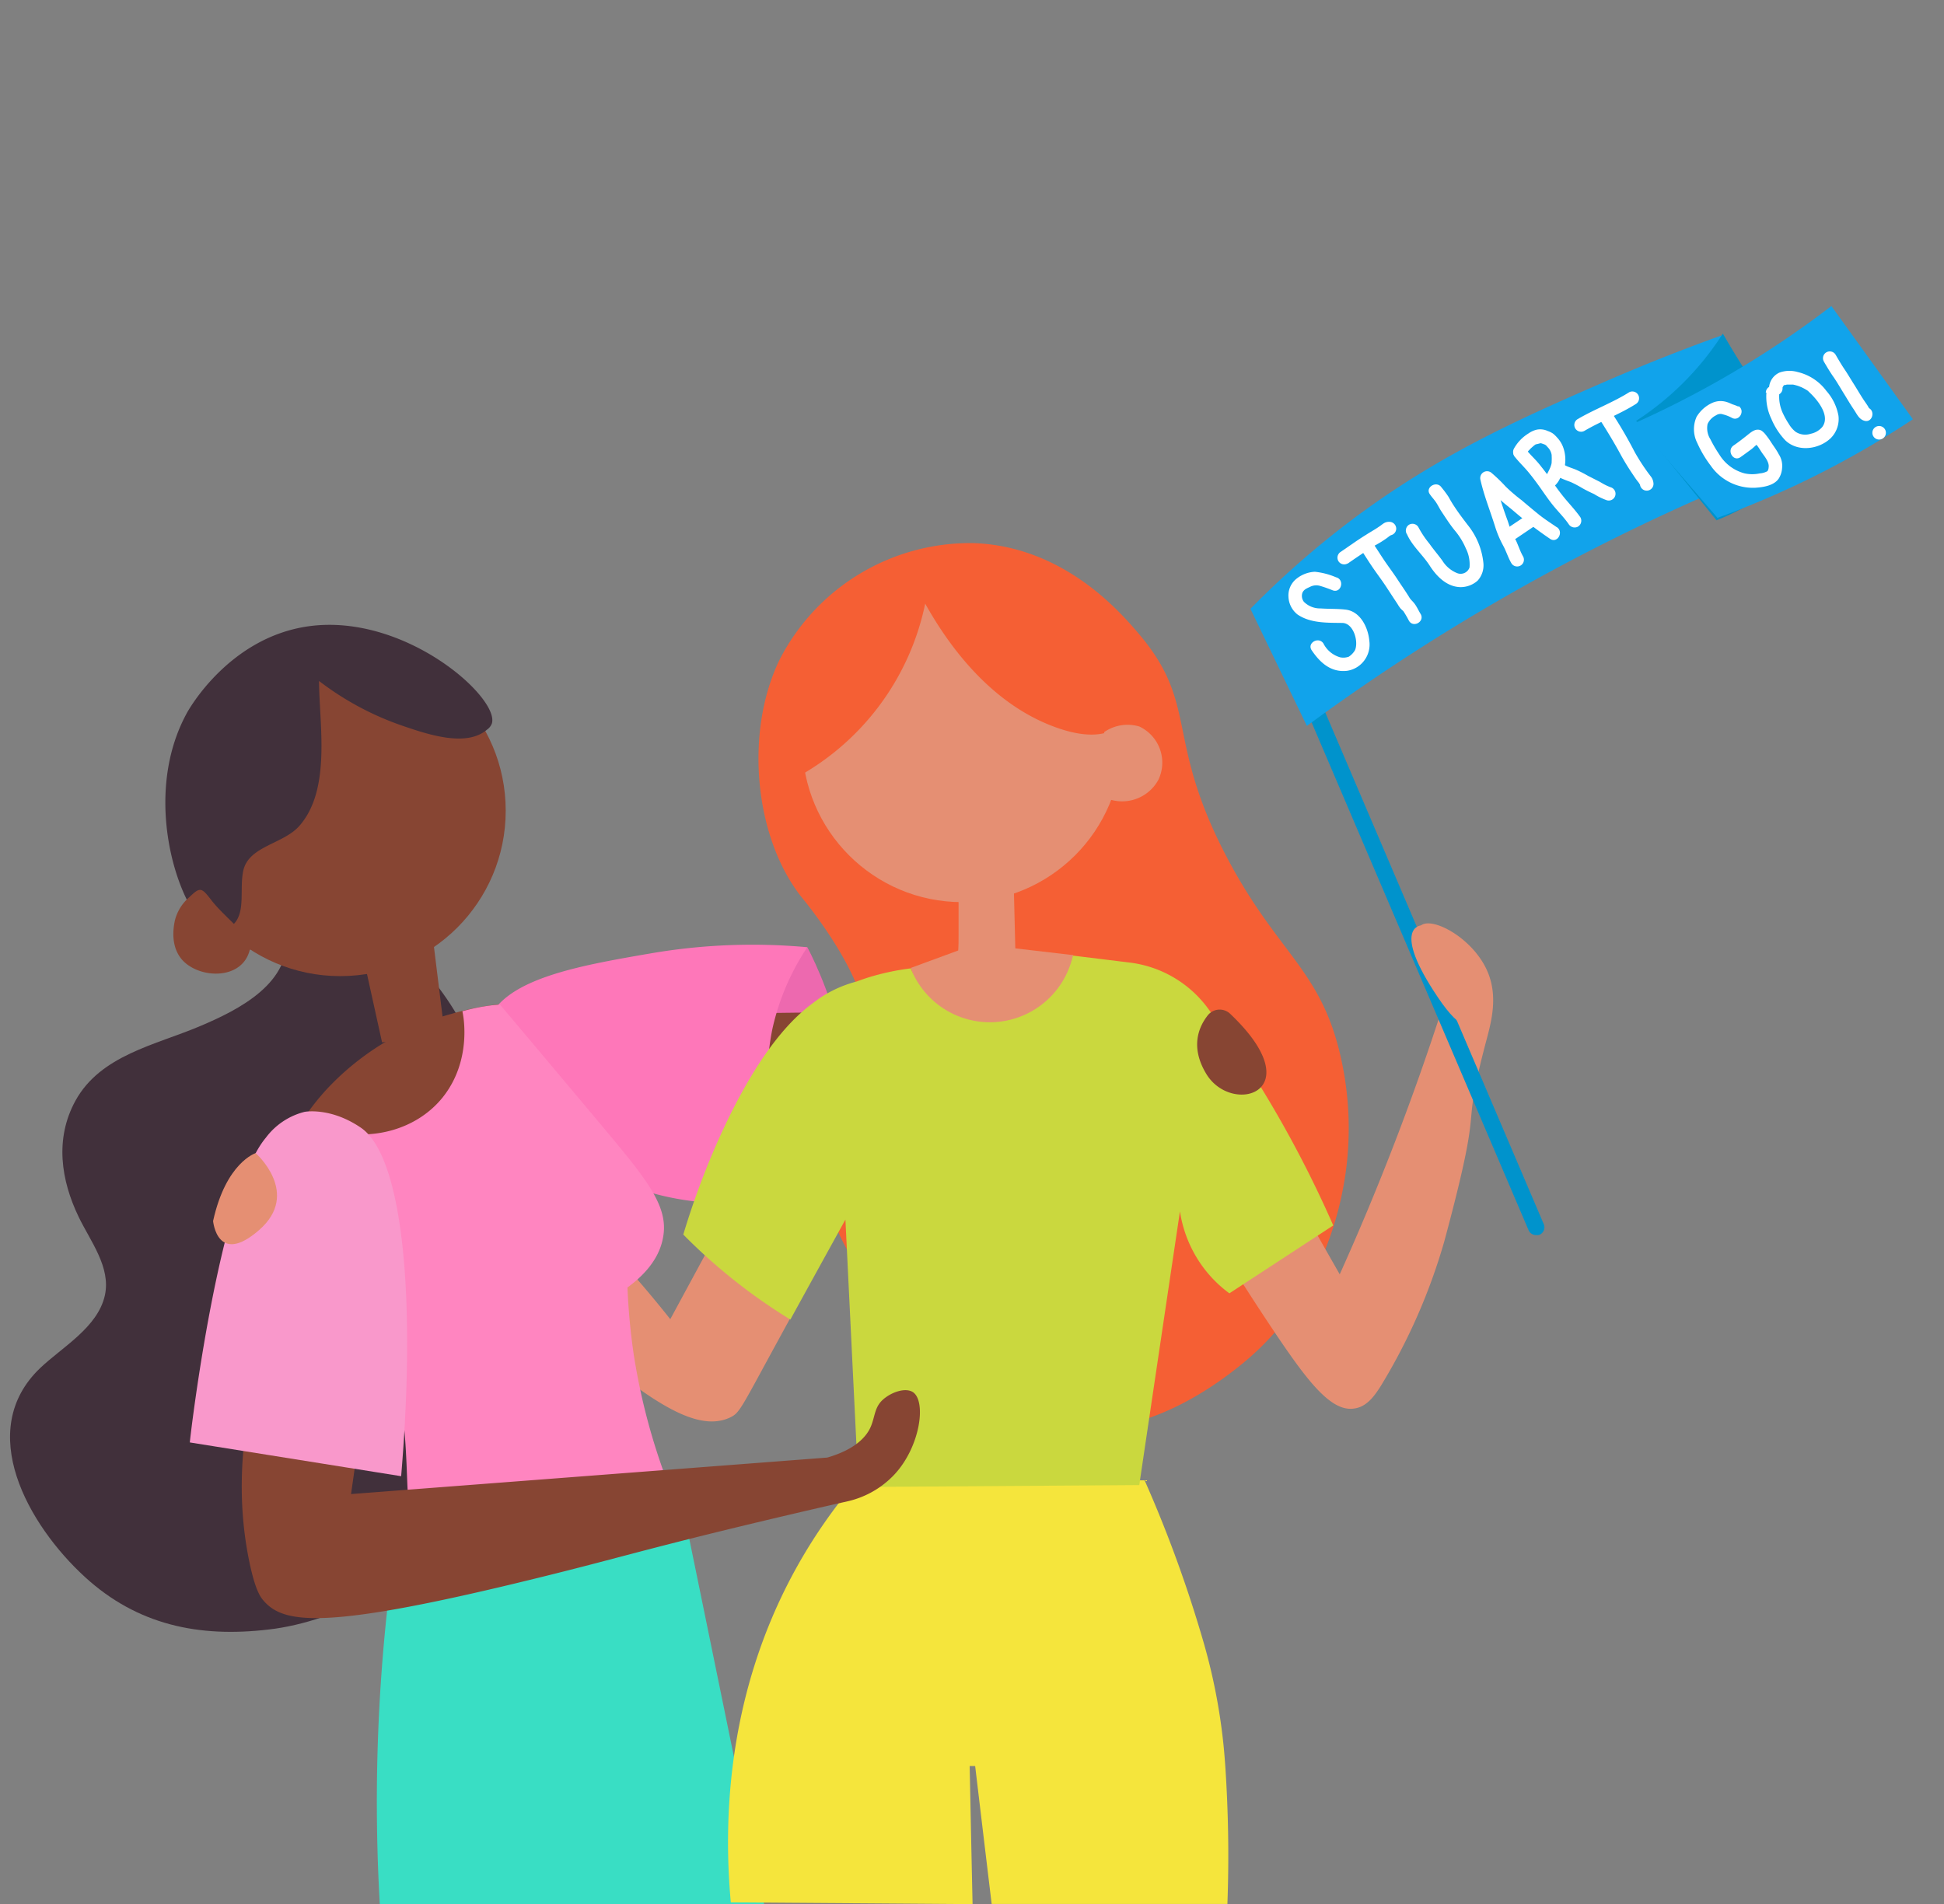 <?xml version="1.0" encoding="utf-8"?>
<svg xmlns="http://www.w3.org/2000/svg" viewBox="0 0 255.63 250.42">
  <rect x="0" y="0" width="255.63" height="250.42" fill="#808080" stroke="none"/>
  <defs>
    <style>.cls-1{fill:#e58f73;}.cls-2{fill:#39dec4;}.cls-3{fill:#ed69af;}.cls-4{fill:#874533;}.cls-5{fill:#41303b;}.cls-6{fill:#fe77b9;}.cls-7{fill:#ff85c0;}.cls-8{fill:#f55f34;}.cls-9{fill:#f5e53c;}.cls-10{fill:#cad83e;}.cls-11{fill:#0093cc;}.cls-12{fill:#11a3eb;}.cls-13{fill:#fff;}.cls-14{fill:#f998cb;}</style>
  </defs>
  <g id="Layer_2" data-name="Layer 2">
    <path class="cls-1" d="M100.48,150.74Q94.3,162.11,88.14,173.5a156.62,156.62,0,0,0-27.59-27.12,156.27,156.27,0,0,0-25.31-15.74l-5.57,6.78c5.86,4.49,14.22,11.08,24,19.39C77,176.68,89,189.88,96.08,186.39c1.2-.59,1.4-1.24,6.24-10.1,3.72-6.83,6.81-12.34,8.85-15.94Z"/>
    <path class="cls-2" d="M52.08,202.69q-.51,3.51-.95,7.13a234.89,234.89,0,0,0-1.19,40.6h50.53q-5.35-26.19-10.72-52.37Z"/>
    <path class="cls-3" d="M106.16,124.58s12.58,23-1.56,32.74C104.6,157.32,85.66,141.44,106.16,124.58Z"/>
    <path class="cls-4" d="M119.81,133l-30.4.37q-.12,7.59-.26,15.18l33.51-1.63c-.23-2.14-.57-4.48-1.08-7S120.45,135.05,119.81,133Z"/>
    <path class="cls-5" d="M37.65,122.63c.84,6.63-6.28,10.19-11.35,12.33-5.84,2.48-13.07,3.8-16.38,9.81-2.74,5-1.9,10.45.42,15.27,1.53,3.19,4.27,6.63,3.45,10.33-.94,4.22-5.6,6.79-8.5,9.55-8.63,8.23-1.58,20.66,5.88,27.49,6.89,6.31,15,8,24.18,6.9,8.93-1,20.39-6.95,25.79-14.26,6.08-8.25,5.77-18.73,5.71-28.5-.06-9.25.06-18.34-2.25-27.34-2-7.68-7.38-17.57-14.82-21.23-3-1.48-10.14-2.8-12.83-.69"/>
    <circle class="cls-4" cx="44.74" cy="106.62" r="21.76"/>
    <path class="cls-4" d="M58.51,136.27q-.94-7.64-1.88-15.26l-8.7,5.61,2.31,10.47Z"/>
    <path class="cls-4" d="M65.77,132.07a37,37,0,0,0-6.46,1.29,35.13,35.13,0,0,0-16.44,10,33,33,0,0,0-5.37,8c3.77,1.14,11.32-.66,15-2.19,2.76-1.17,5.22-3.35,7.65-5.11C64.33,140.92,66.34,137.24,65.77,132.07Z"/>
    <path class="cls-6" d="M106.16,124.58a79,79,0,0,0-20.54.8c-9.77,1.68-19.71,3.42-21.56,9.27-2,6.37,7.22,15,14,19,11.07,6.46,22.65,4.5,26.51,3.66a33.76,33.76,0,0,1-3-22A31.81,31.81,0,0,1,106.16,124.58Z"/>
    <path class="cls-7" d="M60.8,133a25.61,25.61,0,0,1,3-.66c.68-.11,1.33-.18,1.94-.22,1.69,2,6.11,7.24,13.45,16,5.85,7,8.77,10.52,8,14.63-.54,3.08-2.87,5.26-4.68,6.58a84.72,84.72,0,0,0,.81,8.72A83.51,83.51,0,0,0,88,195.53a90.32,90.32,0,0,0-8.81,3.65c-1.55.73-3,1.57-4.61,2.26-2.5,1.09-5.06,1.83-7.64,2.72-4.36,1.51-8.71,3.26-13.28,3.91.93-4.27.06-8.73-.1-13-.21-5.44-.39-11.05-2.29-16.23-2.67-7.26-6-14.28-8.62-21.54-.51-1.42-1.33-3.4-1.27-4.91a8.9,8.9,0,0,1,.48-1.52c.36-1,.7-1.85.95-2.41,5.8,1.85,12,.15,15.44-4.18C62,139.54,61,133.83,60.8,133Z"/>
    <path class="cls-5" d="M40.49,82.38c-10.42,1.51-15.73,11-16,11.55-6.52,12.14.11,28.34,4,28.66a3.34,3.34,0,0,0,2.35-1.17c1.45-1.66.64-4.55,1.15-6.91.71-3.24,5.24-3.48,7.36-5.87,4.22-4.78,2.64-13.26,2.6-19.08a38.54,38.54,0,0,0,10.94,5.88c3.3,1.13,8.41,2.88,11.14.53a1.71,1.71,0,0,0,.65-.82C65.72,91.77,53.2,80.55,40.49,82.38Z"/>
    <path class="cls-4" d="M32.84,124.94c-.9,3.59-5.52,3.81-8.09,2-1.92-1.33-2.23-3.64-1.76-5.85a5.9,5.9,0,0,1,1.88-3.07c1.45-1.39,1.61-1.34,2.93.38,1.59,2.06,4.33,4,5.44,6.3"/>
    <path class="cls-8" d="M176.86,154.84a42.29,42.29,0,0,0-.49-15.52c-2.58-11.86-8.34-13.75-15.12-26.72-8.11-15.53-3.56-19.91-11.5-29.24C147.49,80.71,140,71.83,128,71.43a28.16,28.16,0,0,0-25.48,15.32c-4.68,9.62-3.31,23.58,3,31.39,0,0,7.84,9.4,8.22,15.72a15.73,15.73,0,0,1-.8,6.72c-2.21,7-6.09,13.47-3,20.8,3,7.13,7.79,11.31,14.14,15.6,14.1,9.51,12.59,9.73,14.3,10.23,11.11,3.21,22.34-5.74,24.63-7.57C174.11,170.82,176.3,158.34,176.86,154.84Z"/>
    <path class="cls-1" d="M178.13,185.24c-3.11.54-6.26-3.65-10.82-10.47-3.17-4.75-7.41-11.35-12.17-19.59l10.16-6.66q5.43,9.54,10.87,19.08c2.46-5.46,4.9-11.27,7.27-17.43s4.41-12,6.23-17.63c-.48-.93-4.77-9.3-2.81-10.83,1.49-1.16,6.71,1.6,8.66,5.88,1.54,3.4.59,6.78-.13,9.48-3.56,13.5.07,5.6-5.47,26.2a77.49,77.49,0,0,1-8.34,19C180.87,183.38,179.83,185,178.13,185.24Z"/>
    <path class="cls-9" d="M150.51,194.69l-38,.26a69.11,69.11,0,0,0-7.79,11.25c-9.59,17.29-9.48,34.62-8.62,44l31.79.23q-.2-9.07-.38-18.16l.72,0q1.08,9.08,2.17,18.14h31a175.31,175.31,0,0,0-.27-18c-.11-1.61-.22-2.78-.35-3.89a76.81,76.81,0,0,0-2.41-12.16A168.09,168.09,0,0,0,150.51,194.69Z"/>
    <path class="cls-1" d="M126.05,116.87c0,2,0,4.06,0,6.14,0,.68,0,1.36-.05,2l-6.23,2.29c4.63,14,7,17.34,8.23,17.11s.28-7.53,2.74-8.32c1.47-.47,2.64,1.82,4.39,1.7s3.94-2.9,6-12.17l-7.62-.89-.21-8.57Z"/>
    <path class="cls-10" d="M165.73,142.87c-2.29-3.74-4.62-7.17-6.91-10.28a15.05,15.05,0,0,0-10.32-6l-7.42-.91a11.18,11.18,0,0,1-21.32,1.68,32.69,32.69,0,0,0-4.92,1s-.89.24-2.2.73a15.83,15.83,0,0,0-4.8,2.15c-.21.14-.52.37-.9.65-2.25,1.67-7,5.73-12.57,18.24a104.5,104.5,0,0,0-4.52,12.24,74.17,74.17,0,0,0,14.08,11.18q3.61-6.58,7.24-13.15l1.72,35.17,36.92-.25q2.67-18,5.35-36a16.49,16.49,0,0,0,3,7.28,16.17,16.17,0,0,0,3.5,3.5l13.66-8.93A150,150,0,0,0,165.73,142.87Z"/>
    <circle class="cls-1" cx="126.51" cy="97.63" r="21.02"/>
    <path class="cls-8" d="M148.57,86.1c-4-7.94-14.25-11-15.48-11.28a23.73,23.73,0,0,0-12.75.93C111,79.35,104.67,90,104.05,102.62a33.86,33.86,0,0,0,17.61-23.23c2.84,5.09,8.45,13.24,17.4,16.35,5,1.75,7,.36,7.48.19C150.54,94.59,150.2,89.31,148.57,86.1Z"/>
    <path class="cls-1" d="M152.33,102.55a5.25,5.25,0,0,0-2.51-7,5.41,5.41,0,0,0-4.63.74l.93,8.91A5.43,5.43,0,0,0,152.33,102.55Z"/>
    <path class="cls-11" d="M202,162.44a1.07,1.07,0,0,1-1-.65L167.87,84.23a1.07,1.07,0,1,1,2-.84L203,161a1.06,1.06,0,0,1-.57,1.4A1,1,0,0,1,202,162.44Z"/>
    <path class="cls-12" d="M226.39,44.11c-3.84,1.38-9.23,3.42-15.56,6.18-11.15,4.86-21.71,9.54-33.13,18.13a119.06,119.06,0,0,0-13.27,11.65q3.7,7.7,7.42,15.4a274.43,274.43,0,0,1,64.38-35.19Z"/>
    <path class="cls-11" d="M226.55,43.87a38.07,38.07,0,0,1-11.4,11.48l10.57,13.08c1.43-.57,10-4.1,9.87-8.67,0-1-.8-2.37-2.34-5.12-1.28-2.28-2.11-3.34-3.91-6.16C228.1,46.54,227.15,44.92,226.55,43.87Z"/>
    <path class="cls-12" d="M240.82,40.25c-1.92,1.48-4.22,3.15-6.87,4.92-2.11,1.41-5,3.24-8.52,5.22-2.92,1.63-6.38,3.43-10.36,5.21l10.77,12.51a122.28,122.28,0,0,0,20.22-9.54c1.91-1.13,3.74-2.28,5.48-3.43Q246.19,47.7,240.82,40.25Z"/>
    <path class="cls-13" d="M175.72,75.94a9.56,9.56,0,0,0-2.82-.74,4.15,4.15,0,0,0-2.33.85,2.81,2.81,0,0,0-1.14,2.46,3.12,3.12,0,0,0,1.19,2.31c1.7,1.16,3.89,1.08,5.88,1.11,1.46,0,2.18,2.41,1.68,3.58a2.59,2.59,0,0,1-.82.86,2.1,2.1,0,0,1-1.14.08,3.57,3.57,0,0,1-2.2-1.83c-.64-.94-2.18-.05-1.54.9,1.1,1.63,2.52,2.93,4.62,2.71a3.45,3.45,0,0,0,2.31-1.38,3.51,3.51,0,0,0,.65-2.58c-.15-1.73-1.17-3.85-3.09-4.09-1.09-.13-2.22-.08-3.32-.16a3,3,0,0,1-2.19-.87,1.27,1.27,0,0,1-.19-1.21c.22-.44.56-.55,1-.76a1.8,1.8,0,0,1,1.33-.12,17.47,17.47,0,0,1,1.67.59c1.09.37,1.56-1.35.48-1.71Z"/>
    <path class="cls-13" d="M177.21,74.13c1-.7,2.09-1.43,3.14-2.12.48-.31,1-.55,1.47-.87.23-.15.46-.3.68-.47l.23-.18c.11-.08-.1.07,0,0a.64.64,0,0,0,.14-.08c.07-.07-.33,0-.16,0a.89.89,0,0,0,.89-.89.91.91,0,0,0-.89-.89,1.32,1.32,0,0,0-.87.28,2.92,2.92,0,0,0-.28.21c-.07.06-.07,0,0,0l-.33.22c-.52.36-1.07.65-1.6,1-1.14.7-2.22,1.49-3.33,2.24a.9.9,0,0,0-.31,1.21.89.89,0,0,0,1.21.32Z"/>
    <path class="cls-13" d="M178.89,72.17c.56.84,1.09,1.7,1.66,2.53s1.15,1.59,1.69,2.41,1,1.53,1.53,2.33a4.7,4.7,0,0,0,.4.59l.18.18s.24.23.14.1a13.6,13.6,0,0,1,.78,1.33c.59,1,2.13.08,1.53-.9-.25-.41-.45-.86-.73-1.26s-.53-.55-.73-.88c-.49-.81-1.05-1.59-1.57-2.39s-1.09-1.55-1.63-2.34-1.13-1.74-1.71-2.6-2.18-.06-1.54.9Z"/>
    <path class="cls-13" d="M185,70.23c.68,1.57,2.09,2.74,3,4.16s2.26,2.8,4.06,2.83a3.38,3.38,0,0,0,2.24-.85,3,3,0,0,0,.76-2.34,9.44,9.44,0,0,0-2-4.91c-.63-.82-1.24-1.62-1.81-2.49-.28-.42-.53-.84-.77-1.28a14,14,0,0,0-.93-1.25c-.64-.94-2.18,0-1.53.9.25.38.58.71.83,1.09s.44.79.69,1.17c.56.84,1.1,1.69,1.73,2.47a9.36,9.36,0,0,1,1.48,2.39,4.68,4.68,0,0,1,.49,2.51,1.24,1.24,0,0,1-1.65.74,4.06,4.06,0,0,1-1.92-1.63c-.55-.76-1.17-1.47-1.71-2.24a13,13,0,0,1-1.45-2.17A.9.9,0,0,0,185.3,69a.91.91,0,0,0-.32,1.22Z"/>
    <path class="cls-13" d="M204.67,69.31c-.8-.55-1.62-1.07-2.37-1.68s-1.48-1.22-2.22-1.85A22.28,22.28,0,0,1,198,64a20.6,20.6,0,0,0-1.84-1.78.9.9,0,0,0-1.49.87c.47,2.09,1.25,4,1.9,6.07a13.93,13.93,0,0,0,1.08,2.58c.42.76.67,1.63,1.12,2.38a.89.89,0,0,0,1.53-.9c-.41-.7-.65-1.51-1-2.23a8,8,0,0,1-.62-1.2c-.15-.43-.28-.86-.42-1.28a59,59,0,0,1-1.84-5.89l-1.49.86a23.66,23.66,0,0,1,2,1.91c.64.67,1.39,1.2,2.1,1.81a53.41,53.41,0,0,0,4.8,3.67c.95.65,1.84-.89.9-1.53Z"/>
    <path class="cls-13" d="M199.4,70.8l2.47-1.67a.88.88,0,0,0,.32-1.21A.89.89,0,0,0,201,67.6l-2.48,1.66a1,1,0,0,0-.41.53,1,1,0,0,0,.09.69.92.92,0,0,0,1.22.32Z"/>
    <path class="cls-13" d="M199.13,60c.56.73,1.23,1.35,1.82,2.06s1.16,1.48,1.7,2.25,1.11,1.61,1.75,2.37,1.32,1.45,1.88,2.26a.92.92,0,0,0,1.22.32.91.91,0,0,0,.32-1.22c-.57-.81-1.24-1.54-1.88-2.29a26.48,26.48,0,0,1-1.76-2.34c-.54-.79-1.13-1.56-1.72-2.3s-1.25-1.3-1.79-2a.92.92,0,0,0-1.22-.32.9.9,0,0,0-.32,1.22Z"/>
    <path class="cls-13" d="M200.62,59.92a6,6,0,0,1,.31-.55c.11-.16-.05,0,.07-.09l.24-.25c.14-.14.28-.26.42-.38l.16-.13c-.09.07.12-.08.14-.09s-.13,0,.06,0l.29-.07a2.22,2.22,0,0,1,.31-.07s-.33-.08,0,0a6.32,6.32,0,0,1,.61.22c-.14-.07.1.1,0,0a2,2,0,0,1,.24.26,1.86,1.86,0,0,1,.51.82,2.27,2.27,0,0,1,.06.25l0,.14a5.06,5.06,0,0,1,0,.68,1.34,1.34,0,0,1-.08.53,3.12,3.12,0,0,1-.19.49c-.09.19-.18.38-.28.56l-.13.22c-.07.09-.07.09,0,0l-.1.1a.9.9,0,0,0,0,1.26.88.88,0,0,0,1.25,0,3.08,3.08,0,0,0,.67-1,6.3,6.3,0,0,0,.56-1.4,4.78,4.78,0,0,0-.23-2.7,3.75,3.75,0,0,0-.77-1.19,3.52,3.52,0,0,0-.56-.53,2.77,2.77,0,0,0-.65-.31,2.34,2.34,0,0,0-1.45-.18A3.11,3.11,0,0,0,201,57,5.45,5.45,0,0,0,199.08,59a.91.91,0,0,0,.32,1.21.89.89,0,0,0,1.22-.31Z"/>
    <path class="cls-13" d="M204.87,62.71a17,17,0,0,0,1.66.68,14.68,14.68,0,0,1,1.52.8c.51.29,1,.53,1.57.79a8.24,8.24,0,0,0,1.69.82.89.89,0,0,0,.47-1.72,7.65,7.65,0,0,1-1.37-.69c-.52-.26-1-.51-1.56-.79a17,17,0,0,0-1.53-.79c-.52-.23-1.08-.37-1.55-.63a.92.92,0,0,0-1.22.32.89.89,0,0,0,.32,1.21Z"/>
    <path class="cls-13" d="M208.36,56.66c2.2-1.29,4.61-2.17,6.76-3.53a.89.89,0,0,0-.89-1.54c-2.16,1.36-4.57,2.24-6.77,3.53a.89.89,0,0,0,.9,1.54Z"/>
    <path class="cls-13" d="M210.33,55.12c1,1.56,2,3.21,2.88,4.85.44.78.89,1.52,1.39,2.26.21.31.41.63.64.93.09.13.21.26.29.38a1.22,1.22,0,0,0,.12.19c.07.05,0,0,0-.09a.89.89,0,1,0,1.78,0,1.67,1.67,0,0,0-.37-1c-.27-.36-.34-.44-.59-.8a25.68,25.68,0,0,1-1.54-2.44,57.89,57.89,0,0,0-3-5.14c-.63-.94-2.18-.06-1.53.9Z"/>
    <path class="cls-13" d="M228.62,53.49a5.16,5.16,0,0,0-.74-.29c-.27-.1-.52-.24-.8-.32a2.67,2.67,0,0,0-1.91.1,4.62,4.62,0,0,0-2.08,1.85,4,4,0,0,0,.09,3.42,15,15,0,0,0,1.78,3,6.75,6.75,0,0,0,5.85,2.9c1.05-.07,2.45-.27,3.09-1.21a2.92,2.92,0,0,0,.44-1.38,2.79,2.79,0,0,0-.44-1.82c-.3-.59-.71-1.1-1.06-1.66a10.41,10.41,0,0,0-.62-.86,2.57,2.57,0,0,0-.57-.57c-.73-.42-1.39.19-1.93.62s-1.16.91-1.76,1.32c-.94.64-.05,2.19.9,1.54.47-.33.93-.67,1.38-1s.76-.75,1.15-.85l-.69-.09.1,0-.32-.32a4.54,4.54,0,0,0,.58.73c.26.34.47.72.72,1.07s.9,1.14.79,1.78a.94.94,0,0,1-.16.52,2.44,2.44,0,0,1-1,.29,4.77,4.77,0,0,1-2,0,5.56,5.56,0,0,1-3.33-2.49,17.78,17.78,0,0,1-1.17-2,2.73,2.73,0,0,1-.37-2,2.36,2.36,0,0,1,1.12-1.15,1,1,0,0,1,.91-.12,5,5,0,0,1,1.12.43c1,.6,1.87-.94.9-1.54Z"/>
    <path class="cls-13" d="M232.28,51.62a6.76,6.76,0,0,0,.64,3.45,9.35,9.35,0,0,0,1.82,2.82c1.61,1.58,4.37,1.25,5.95-.22a3.54,3.54,0,0,0,1.06-3,6.7,6.7,0,0,0-1.58-3.25,6.58,6.58,0,0,0-3.78-2.49A3.87,3.87,0,0,0,234,49a2.33,2.33,0,0,0-1.38,2.1.9.9,0,0,0,.89.89.91.91,0,0,0,.89-.89c0-.25-.06.15,0-.07,0-.06,0-.12.05-.17s-.11.16,0,0l.08-.13c.06-.11-.09.19,0,0s.2-.14,0,0a.33.33,0,0,1,.1-.06c.2-.08,0,0,0,0l.34-.09c-.23,0,.08,0,.16,0l.36,0c.16,0,0,0,0,0l.29,0a6.05,6.05,0,0,1,.73.2l.36.14c-.18-.07,0,0,0,0l.22.11a5.09,5.09,0,0,1,.56.32c.22.14-.08-.1.09.06l.45.44c1,1,2.47,2.93,1.43,4.31a2.72,2.72,0,0,1-1.52.89,2.3,2.3,0,0,1-2-.27,3.76,3.76,0,0,1-.86-1,11.14,11.14,0,0,1-.76-1.35,5.14,5.14,0,0,1-.5-2.78.89.89,0,0,0-1.78,0Z"/>
    <path class="cls-13" d="M239.84,47.57c.41.69.8,1.36,1.25,2s.9,1.43,1.34,2.14.85,1.42,1.31,2.1.69,1.3,1.39,1.52c1.09.35,1.56-1.37.47-1.72,0,0,.27.15.24.17l-.1-.15c-.05-.09-.1-.19-.16-.28-.19-.3-.41-.59-.6-.89-.43-.66-.82-1.34-1.24-2s-.77-1.27-1.19-1.89-.79-1.26-1.17-1.91a.89.89,0,0,0-1.54.9Z"/>
    <path class="cls-13" d="M247.1,57.81a.89.89,0,0,0,0-1.78.89.89,0,0,0,0,1.78Z"/>
    <path class="cls-4" d="M120.07,183.11c-1-.68-2.91,0-4,1s-1,2.21-1.57,3.54-2.08,3-5.72,4.05L46.16,196.5q.95-6.65,1.9-13.3l-13.92-3.88c-3.33,11.75-2.45,20.65-1.41,25.8.79,3.94,1.5,4.91,1.91,5.38,2.67,3.12,8.13,3.93,36.2-3,9.56-2.35,12.72-3.38,25-6.38,6.63-1.61,12.08-2.87,15.67-3.68a12.12,12.12,0,0,0,6.1-3.51C121,190.3,121.83,184.34,120.07,183.11Z"/>
    <path class="cls-14" d="M47.43,148.3c-4-2.72-7.37-2.07-7.37-2.07a9.12,9.12,0,0,0-5.1,3.4c-6.09,7.25-9.85,38.39-10,40.08l27.79,4.44C54.75,170.29,52.92,152,47.43,148.3Z"/>
    <path class="cls-4" d="M161.78,133.35a2,2,0,0,0-2.94.16c-1.21,1.52-2.37,4.18-.21,7.74C162,146.81,172.6,143.65,161.78,133.35Z"/>
    <path class="cls-1" d="M33.62,151.66s-3.9,1.21-5.6,8.93c0,0,.55,6,6.07,1.17S33.62,151.66,33.62,151.66Z"/>
    <path class="cls-1" d="M186.86,121.71s-4,.24,2.23,9.48,5.76-1.53,5.76-1.53Z"/>
  </g>
</svg>